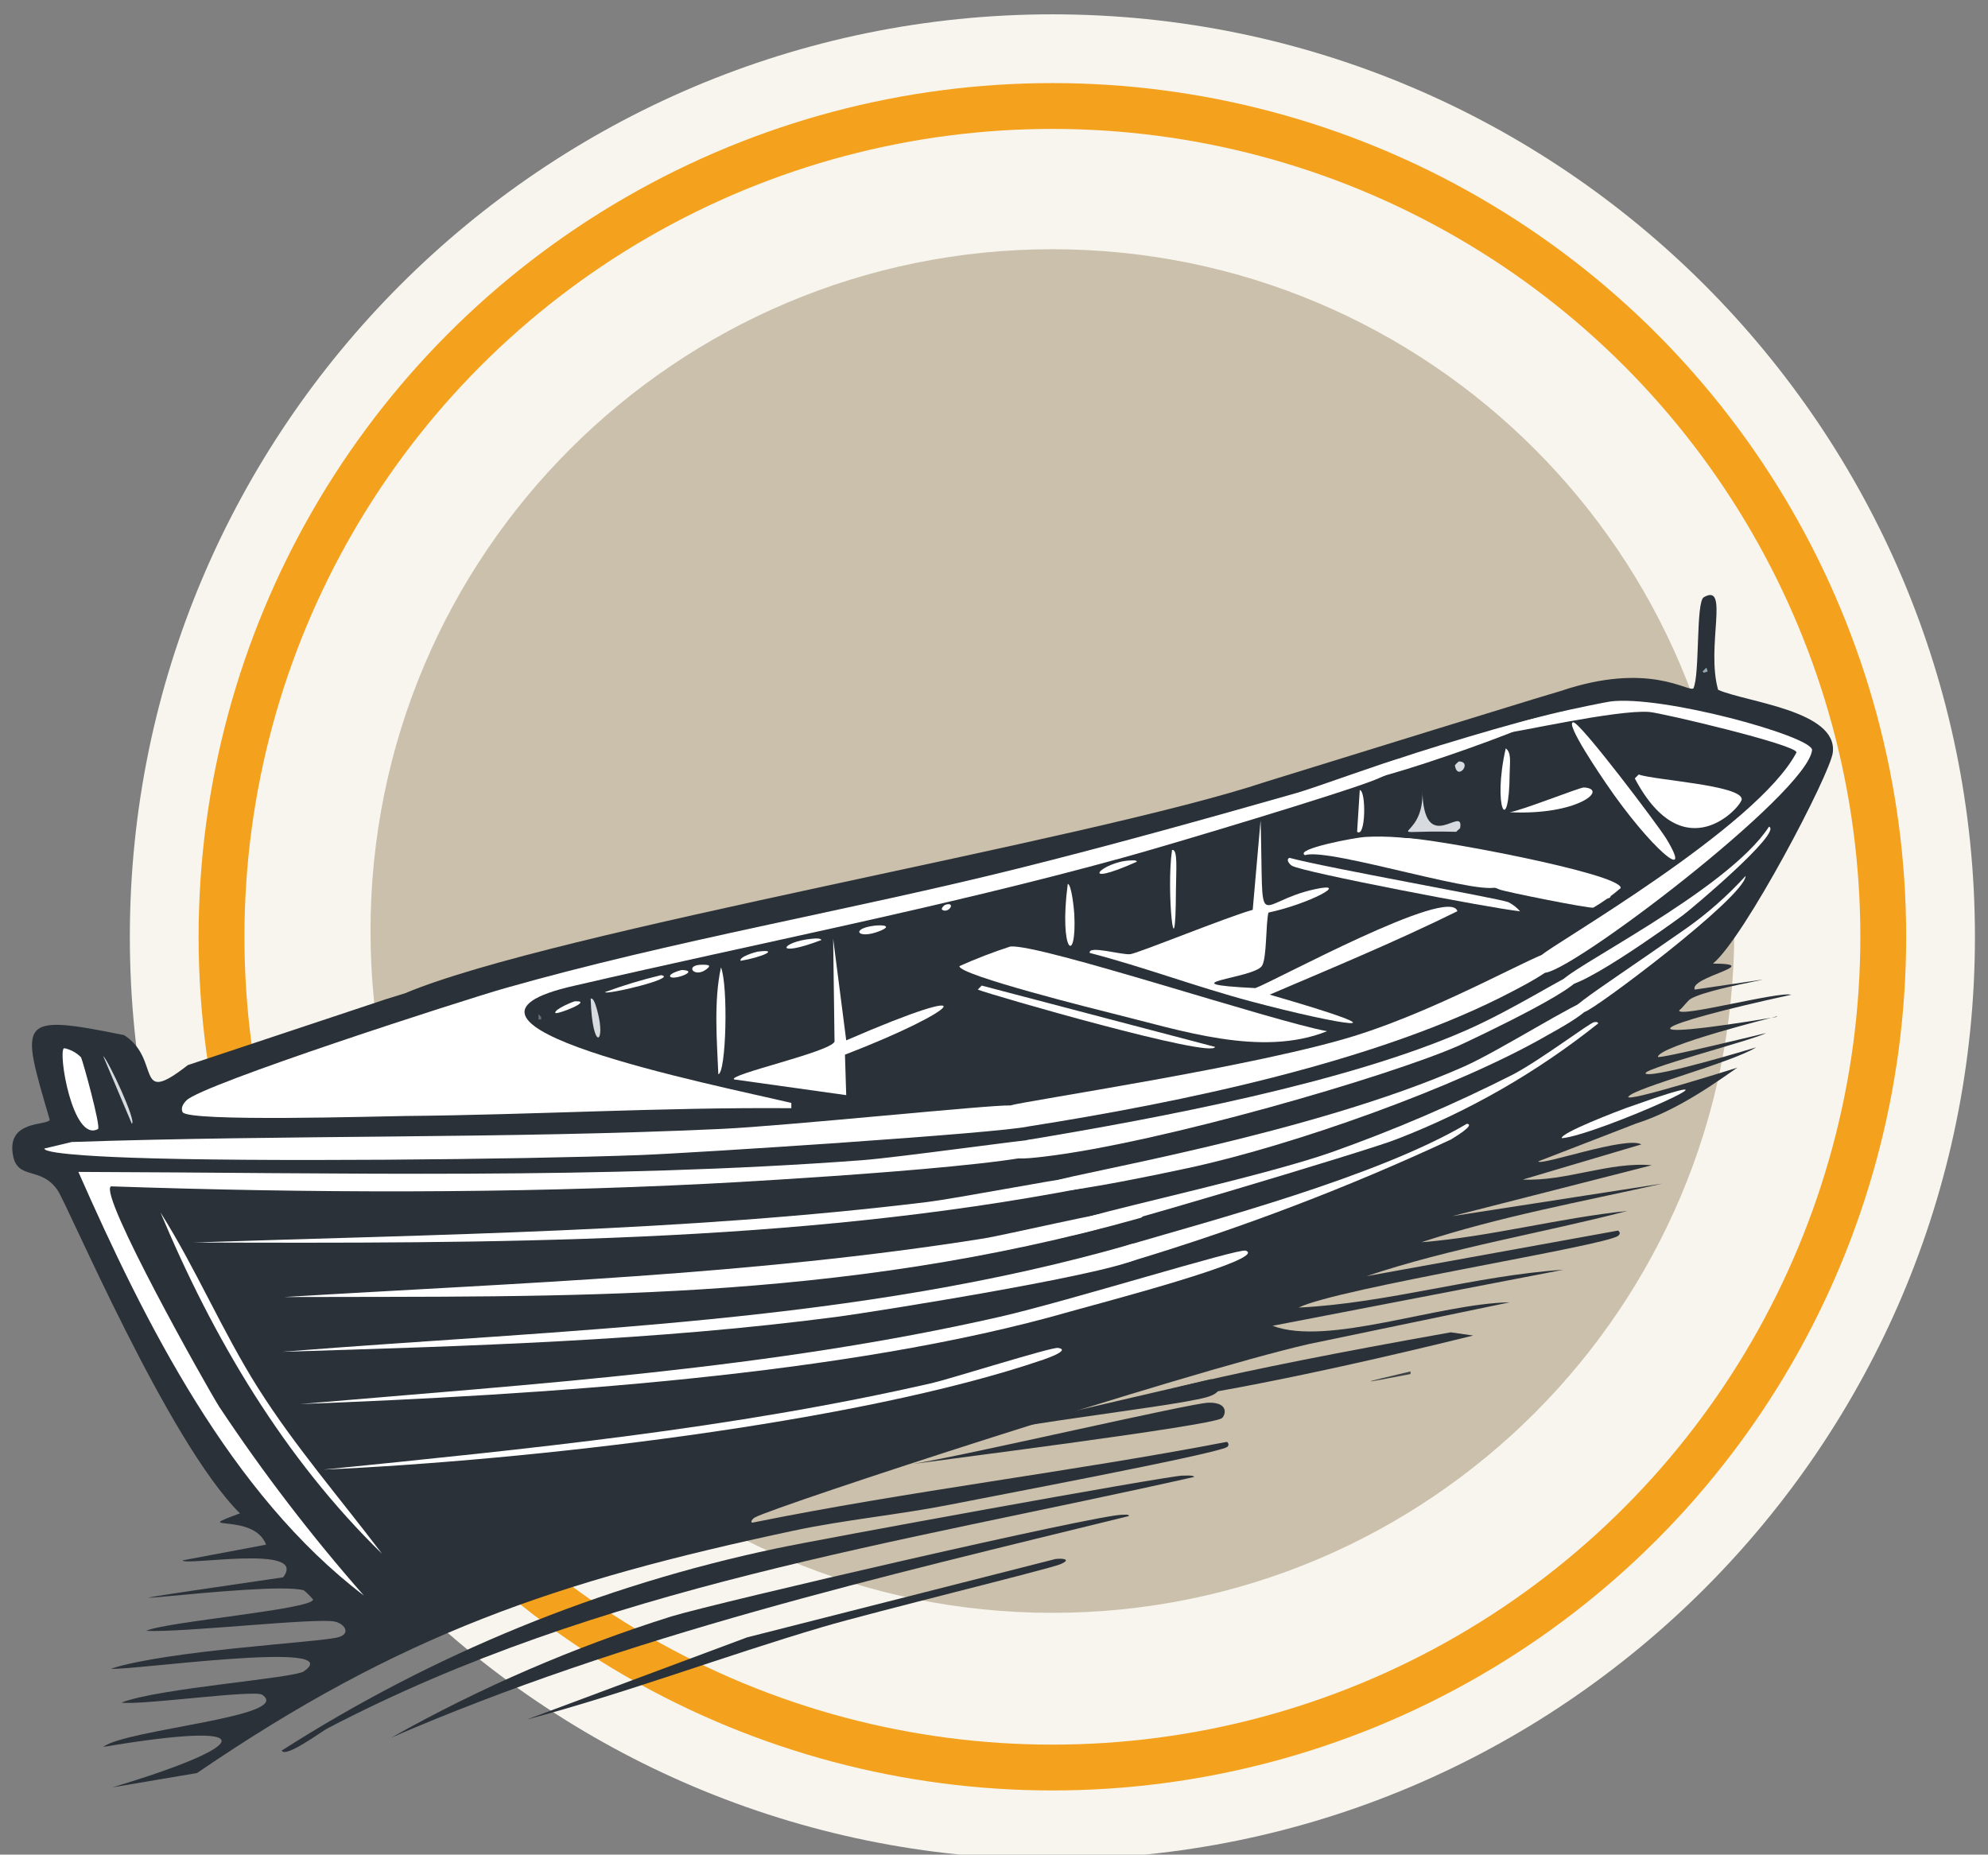 <?xml version="1.0" encoding="UTF-8"?>
<svg id="Layer_1" xmlns="http://www.w3.org/2000/svg" xmlns:xlink="http://www.w3.org/1999/xlink" viewBox="0 0 173.47 161.85">
  <rect x="0" y="0" width="173.47" height="161.85" fill="#808080" stroke="none"/>
  <defs>
    <clipPath id="clippath">
      <circle cx="91.83" cy="81.75" r="74.5" style="fill: none;"/>
    </clipPath>
  </defs>
  <g id="KNOTTS_ISLAND">
    <g id="highlight">
      <circle cx="91.84" cy="81.75" r="74.5" style="fill: none;"/>
      <circle cx="91.84" cy="81.75" r="77" style="fill: none; stroke: #f4a21e; stroke-width: 5px;"/>
    </g>
    <g id="Group_4308">
      <g id="Group_4298">
        <g id="Path_98783">
          <path d="M91.83,159.25c-5.26,0-10.51-.53-15.62-1.57-4.98-1.02-9.87-2.54-14.55-4.52-4.59-1.94-9.02-4.35-13.17-7.15-4.1-2.77-7.96-5.96-11.47-9.46-3.51-3.51-6.69-7.36-9.46-11.47-2.8-4.14-5.2-8.57-7.15-13.17-1.98-4.68-3.5-9.57-4.52-14.55-1.04-5.11-1.57-10.36-1.57-15.62s.53-10.51,1.57-15.62c1.02-4.98,2.54-9.87,4.52-14.55,1.94-4.59,4.35-9.02,7.15-13.17,2.77-4.1,5.96-7.96,9.46-11.47,3.51-3.51,7.36-6.69,11.47-9.46,4.14-2.8,8.57-5.2,13.17-7.15,4.68-1.98,9.57-3.5,14.55-4.52,5.11-1.04,10.36-1.57,15.62-1.57s10.51.53,15.62,1.57c4.98,1.02,9.87,2.54,14.55,4.52,4.59,1.94,9.02,4.35,13.17,7.15,4.1,2.77,7.96,5.96,11.47,9.46,3.51,3.51,6.69,7.36,9.46,11.47,2.8,4.14,5.2,8.57,7.15,13.17,1.98,4.68,3.5,9.57,4.52,14.55,1.04,5.11,1.57,10.36,1.57,15.62s-.53,10.51-1.57,15.62c-1.02,4.98-2.54,9.87-4.52,14.55-1.94,4.59-4.35,9.02-7.15,13.17-2.77,4.1-5.96,7.96-9.46,11.47-3.51,3.51-7.36,6.69-11.47,9.46-4.14,2.8-8.57,5.2-13.17,7.15-4.68,1.98-9.57,3.5-14.55,4.52-5.11,1.04-10.36,1.57-15.62,1.57Z" style="fill: #f7f5ee;"/>
          <path d="M91.83,7.25C50.69,7.25,17.33,40.6,17.33,81.75s33.35,74.5,74.5,74.5,74.5-33.35,74.5-74.5S132.98,7.25,91.83,7.25M91.83,1.25c44.39,0,80.5,36.11,80.5,80.5s-36.11,80.5-80.5,80.5S11.33,126.13,11.33,81.75,47.45,1.25,91.83,1.25Z" style="fill: #f7f5ee;"/>
        </g>
        <g style="clip-path: url(#clippath);">
          <g id="Mask_Group_23">
            <path id="Path_97571" d="M91.83,21.75c32.86,0,59.5,26.64,59.5,59.5s-26.64,59.5-59.5,59.5-59.5-26.64-59.5-59.5,26.64-59.5,59.5-59.5Z" style="fill: #cbc0ab;"/>
          </g>
        </g>
        <g id="Ellipse_42">
          <circle cx="91.83" cy="81.75" r="74.5" style="fill: none;"/>
          <circle cx="91.83" cy="81.75" r="72.5" style="fill: none; stroke: #f4a21e; stroke-width: 4px;"/>
        </g>
      </g>
      <g id="Group_4323">
        <g id="Group_4329">
          <g id="Group_4322">
            <path id="Path_98596" d="M105.45,122.41c1.88-.04,1.46,1.18,1.14,1.37-1.18.68-23.58,3.51-26.96,3.98,4.69-.76,24.26-5.31,25.82-5.35" style="fill: #2a3138;"/>
            <path id="Path_98597" d="M105.68,120.36c.63.09,1.44,1.09-.46,1.59-3.43.91-18.13,2.4-24.46,4.21l24.91-5.8Z" style="fill: #2a3138;"/>
            <path id="Path_98598" d="M63.37,133.1c.19-.02.71-.07.8.11-9.22,2.92-4.82.25-.8-.11" style="fill: #747e88;"/>
            <path id="Path_98599" d="M82.02,80.55l1.14,2.73c-.42.21-1.96-2.73-1.14-2.73" style="fill: #fff;"/>
            <path id="Path_98600" d="M79.75,84.65c.22,0,1.1.56,1.02.8-.16.47-2.12-.76-1.02-.8" style="fill: #fff;"/>
            <path id="Path_98601" d="M79.29,83.28c.96-.17.96.85,0,.68-.19-.05-.3-.24-.25-.43.03-.12.13-.22.25-.25" style="fill: #fff;"/>
            <path id="Path_98602" d="M155.05,88.74c-14.05,2.35-11.04.74,1.25-1.93-1.11-.31-9.85,2.04-9.78,1.37.34-.26.73-.86,1.02-1.02,2.03-1.18,12.79-2.62.34-.8-.49-1.1,6.17-2.24,1.59-2.27,2.73-2.23,10.25-16.55,10.46-18.43.42-3.65-7.56-4.38-10.01-5.46-1.07-3.8,1.02-9.39-1.25-8.08-.7.41-.33,6.79-.91,7.96-.5.32-3.9-2.38-11.6.23l-2.27.68-8.87,2.73s-14.07,4.35-14.52,4.49c-15.51,5.17-62.23,13.02-75.18,18.48l-1.62.5s-17.31,5.76-17.31,5.76c-4.75,3.71-2.26-.53-5.57-2.62-9.39-1.9-9.03-1.35-6.48,7.39-.19.55-3.85-.04-3.19,3.18.43,2.09,2.43.87,3.87,2.96.92,1.34,9.63,21.97,15.92,28.21-4.58,1.67,1.19-.16,2.28,2.73l-7.28,1.37c.08.52,11.04-1.45,8.76,1.48-25.89,3.8-1.2.19,1.82,1.14.29.24.56.51.8.8-.07.86-12.96,1.95-14.56,2.73,3.19.17,14.96-1.18,16.49-.8.87.22,1.38,1.07.23,1.37-1.73.44-14.74,1.12-19.79,2.73,1.21.24,20.84-2.57,16.83.23-.88.62-12.65,1.46-15.92,2.73,1.67.26,11.59-1.15,12.28-.68,2.81,1.9-11.84,3-13.88,4.55,14.11-2.37,13.18-.18.8,3.53l7.39-1.25c17.73-12.11,31.29-16.73,52.1-21.16,4.48-.95,9.15-1.38,13.65-2.27,3.08-.62,23.05-4.38,24.11-5.01.13-.06.18-.21.12-.34-.02-.05-.07-.09-.12-.12-13.74,2.64-27.72,4.28-41.4,7.05-.22-.04.02-.35.23-.46,1.91-1.03,37.37-12.62,48.34-15.13l17.52-3.64c-6.21.11-15.88,3.87-20.7,2.05l25.37-4.89c-7.62.5-15.32,2.92-23.09,3.3,3.38-1.69,26.74-5.38,27.87-6.26.19-.15.2-.31,0-.46l-21.95,3.98c7.4-2.49,15.33-3.76,22.75-5.69-5.96.61-11.93,2.25-17.97,2.73,6.86-2.25,14-3.54,21.04-5.12l-18.33,2.84,17.4-4.44c-3.69-.33-7.47,1.42-11.26,1.25l10.35-3.07c-1.3-.76-8.87,1.92-8.99,1.48l8.53-3.3c3.79-1.19,7.48-3.96,8.84-4.88,0,0-10.02,3.17-9.5,2.52.63-.78,8.94-2.93,11.14-4.29,0,0-8.5,2.59-9.58,2.32s9.26-2.93,10.46-3.57c0,0-9.5,2.32-9.46,2.08.16-.99,10.37-3.53,10.37-3.53" style="fill: #2a3138;"/>
            <path id="Path_98603" d="M122.06,66.22c2.61-.12-1.63,1.65-2.05,1.82-2.69,1.1-18.08,5.73-22.07,6.82-15.75,4.34-31.86,7.46-47.77,11.15-14.87,3.31,12.17,8.65,18.88,10.24v.46c-11.22-.09-22.45.58-33.67.68-2.13.02-19.03.54-19.45-.34-.18-.38.07-.75.34-1.02,1.34-1.4,24.14-8.75,27.75-9.78,14.77-4.2,29.93-6.75,44.82-10.46,8.1-2.02,16.3-4.31,24.34-6.6,1.45-.41,8.4-2.94,8.87-2.96" style="fill: #fff;"/>
            <path id="Path_98604" d="M110,71.68c.29,10.29-.62,7.07,4.78,5.91,3.12-.67-.54,1.29-4.1,2.05-.24,1.01-.13,4.01-.57,4.66-.75,1.11-8.6,1.53-.57,1.93,1.58-.56,17-8.98,17.63-6.71-5.3,2.62-10.9,4.94-16.38,7.28,12.9,3.73,6.26,2.7-1.71.57-4.68-1.25-9.29-2.99-13.99-4.21-.16-.69,2.77.19,3.53.11.63-.06,8.58-3.3,10.69-3.87l.68-7.74Z" style="fill: #fff;"/>
            <path id="Path_98605" d="M88.16,82.6c2.57-.25,22.85,6.52,27.64,7.39-5.75,2.31-12.81-.09-18.66-1.53-1.13-.28-13.58-3.38-13.42-4.15,1.45-.65,2.93-1.22,4.44-1.71" style="fill: #fff;"/>
            <path id="Path_98606" d="M140.49,61.22c4.47-.59,17.45,2.98,17.63,4.21-.31,3.76-21.66,19.95-23.44,19.45-.46-.27-.6-.86-.33-1.32.06-.09.13-.18.21-.24.83-.85,18.79-11.13,22.2-17.66,0-.67-11.75-3.44-12.85-3.53-2.87-.22-12.2,1.92-12.45,1.81-1.64-.68,8.58-2.66,9.04-2.72" style="fill: #fff;"/>
            <path id="Path_98607" d="M138.44,87.38c1.56.32-2.97,2.7-3.41,2.96-7.95,4.59-22.41,9.68-31.39,11.6-12.66,2.71-14.55,2.43-11.45,1.09,1.39-.6,22.33-4.08,35.57-9.96,3.06-1.36,10.1-5.81,10.69-5.69" style="fill: #fff;"/>
            <path id="Path_98608" d="M122.59,73.15c1.38-.18,18.97,3.06,18.83,4.35-.74.64-1.54,1.21-2.39,1.71-.41.08-7.82-1.41-8.19-1.59-.39-.19-11.27-4.08-8.26-4.47" style="fill: #fff;"/>
            <path id="Path_98609" d="M72.7,81.92l1.14,8.87c12.49-5.42,10.14-2.7-.11,1.25l.11,3.53-9.78-1.37c-.6-.42,8.4-2.39,8.76-3.3l-.12-8.98Z" style="fill: #fff;"/>
            <path id="Path_98610" d="M119.1,73.04c3.57-.22,10.14.54,11.72,4.21-.49,1.35-14.88-3.35-16.95-2.62-.98-.54,4.45-1.55,5.23-1.59" style="fill: #fff;"/>
            <path id="Path_98611" d="M139.12,89.2c.14-.02.29-.03.34.11-5.33,4.25-11.27,7.67-17.63,10.12-2.23.91-27.46,8.46-28.51,8.4-.35-.02,1.74-1.66,1.8-1.68,3.01-.9,15.48-3.64,21.02-5.58,5.45-1.93,10.77-4.21,15.92-6.82,2.57-1.38,6.64-4.49,7.05-4.55" style="fill: #fff;"/>
            <path id="Path_98612" d="M142.99,67.59c1.36.49,8.99.93,8.99,2.16,0,.61-5.02,6.33-9.33-1.82l.34-.34Z" style="fill: #fff;"/>
            <path id="Path_98613" d="M127.98,98.07c.85.06-1.19,1.25-1.37,1.37-8.97,4.18-18.23,7.71-27.7,10.57-1.33.41-.41.07-.6-1.32,7.33-2.16,21.85-5.99,29.67-10.61" style="fill: #fff;"/>
            <path id="Path_98614" d="M137.3,63.04c.65.06,7.35,8.94,8.08,10.12,2.52,4.14-1.38.89-5.23-4.78-.25-.37-3.73-5.43-2.84-5.35" style="fill: #fff;"/>
            <path id="Path_98615" d="M85.66,86.01l20.36,5.35c-.15,1.06-19.48-4.51-20.7-5l.34-.35Z" style="fill: #fff;"/>
            <path id="Path_98616" d="M112.51,74.86c3.29.89,18.2,3.52,19.11,3.87.39.2.74.47,1.02.8-2.43-.25-19.05-3.43-19.91-3.98-.2-.12-.55-.52-.23-.68" style="fill: #fff;"/>
            <path id="Path_98617" d="M154.36,72.14c1.21.47-6.8,7.21-7.51,7.73-.6.45-10.59,7.72-10.62,5.85-.01-.91,14.5-7.95,18.13-13.58" style="fill: #fff;"/>
            <path id="Path_98618" d="M134.57,62.58c1.12.4-23.48,8.89-13.54,4,1.12-.55,13.13-4.15,13.54-4" style="fill: #fff;"/>
            <path id="Path_98619" d="M152.32,76.46c-.16,1.9-13.31,11.74-14.04,11.84-2.72.39-.54-.72,8.8-7.24,1.91-1.34,3.66-2.89,5.23-4.61" style="fill: #fff;"/>
            <path id="Path_98620" d="M62.91,84.42c.64,1.57.46,9.19-.23,9.33-.11-2.77-.42-6.34.23-9.33" style="fill: #fff;"/>
            <path id="Path_98621" d="M138.21,68.72c2.2.13-.55,2.46-6.48,2.16.99-.12,6.14-2.18,6.48-2.16" style="fill: #fff;"/>
            <path id="Path_98622" d="M134.34,76.46c1.34.37,5.23,1.14,5.69,1.37,2.52,1.23-5.23.58-5.69-1.37" style="fill: #fff;"/>
            <path id="Path_98623" d="M124.11,68.95c.13,5.92,3.65,1.18,3.3,3.3-.01.07-.24.21-.34.34-7.43-.19-2.7,1.06-2.96-3.64" style="fill: #d7dbdf;"/>
            <path id="Path_98624" d="M102.27,74.18c.53-.14.35,1.82.34,3.53-.03,7.74-.86,0-.34-3.53" style="fill: #fff;"/>
            <path id="Path_98625" d="M93.17,77.14c.34.02.55,2.28.57,2.62.24,4.54-1.36,3.43-.57-2.62" style="fill: #fff;"/>
            <path id="Path_98626" d="M131.39,65.31c.52.36.35,1.3.34,2.16-.03,5.71-1.53,3.02-.34-2.16" style="fill: #fff;"/>
            <path id="Path_98627" d="M118.65,68.95c.56,0,.54,4.22-.23,3.64l.23-3.64Z" style="fill: #fff;"/>
            <path id="Path_98628" d="M57.68,85.1c1.58.23-4.82,1.76-4.89,1.48,1.6-.59,3.23-1.08,4.89-1.48" style="fill: #fff;"/>
            <path id="Path_98629" d="M51.54,87.15c.28-.14.51.82.57,1.02.81,2.93-.42,3.72-.57-1.02" style="fill: #d7dbdf;"/>
            <path id="Path_98630" d="M98.63,75.09c.22,0,.53-.05.57.11-5.36,2.4-3.06-.01-.57-.11" style="fill: #fff;"/>
            <path id="Path_98631" d="M70.88,81.92c.19-.02.71-.07.8.11-4.32,1.65-3.55.13-.8-.11" style="fill: #fff;"/>
            <path id="Path_98632" d="M76.33,80.78c.7-.08,1.55.01.46.46-1.96.79-2.64-.21-.46-.46" style="fill: #fff;"/>
            <path id="Path_98633" d="M50.17,87.38c1.7-.07-1.64,1.2-1.71,1.02-.13-.32,1.61-1.02,1.71-1.02" style="fill: #fff;"/>
            <path id="Path_98634" d="M66.1,83.05c2-.26.43.48-1.48.8-.14-.36,1.31-.77,1.48-.8" style="fill: #fff;"/>
            <path id="Path_98635" d="M59.5,84.65c1.65.06-.83.95-1.02.57-.14-.27.96-.57,1.02-.57" style="fill: #fff;"/>
            <path id="Path_98636" d="M61.32,84.19c.6,0,.78.08.23.46-1.02.69-1.86-.48-.23-.46" style="fill: #fff;"/>
            <path id="Path_98637" d="M127.29,66.45c1.24,0-.12,1.77-.34.34.1-.13.21-.24.34-.34" style="fill: #d7dbdf;"/>
            <path id="Path_98638" d="M82.48,78.96c.95-.3.35.75-.23.46-.22-.11.15-.43.23-.46" style="fill: #fff;"/>
            <path id="Path_98639" d="M148.9,58.26l.11.34-.34.11-.11-.11.34-.34Z" style="fill: #94a6b0;"/>
            <path id="Path_98640" d="M46.99,88.51l.23.23v.23h-.23v-.45Z" style="fill: #647278;"/>
            <path id="Path_98641" d="M103.18,128.78c.23-.01.99-.06,1.02.11-25.92,5.84-51.78,9.48-75.64,21.95-.53.28-3.66,2.61-3.98,1.93,13.19-8.43,27.79-14.4,43.11-17.63,3.72-.8,33.69-6.26,35.49-6.37" style="fill: #2a3138;"/>
            <path id="Path_98642" d="M97.95,132.19c.23,0,.53-.06.57.11-21.66,5.32-43.77,10.4-64.38,19.34,7.76-4.37,15.96-7.91,24.45-10.58,4.06-1.23,37.34-8.93,39.36-8.87" style="fill: #2a3138;"/>
            <path id="Path_98643" d="M92.03,136.06c.71-.1,1.54.02.46.46-1.12.45-16.22,4.14-20.7,5.46-8.64,2.55-17.11,5.76-25.82,8.08l19.22-7.17,26.84-6.82Z" style="fill: #2a3138;"/>
            <path id="Path_98644" d="M126.59,116.27l1.96.28c-34.07,8.41-42.65,6.94-1.96-.28" style="fill: #2a3138;"/>
            <path id="Path_98645" d="M123.08,119.68v.23c-4.76.93-4.52.83,0-.23" style="fill: #3e4445;"/>
            <path id="Path_98646" d="M141.85,96.71c13.26-4.74-2.49,2.37-5.57,2.62-.16-.46,5.1-2.45,5.57-2.62" style="fill: #fff;"/>
            <path id="Path_98647" d="M90.44,99.43c1.28.03,1.53.63,1.48.8-.5,1.44-26.93,2.91-30.14,3.07-17.32.88-34.77.82-52.1.23-1.1.68,8.37,17.53,9.44,19.22,3.83,5.77,8.05,11.28,12.63,16.49-11.63-8.85-19.1-23.8-24.91-36.97,22.78.07,45.64.68,68.36-1.02,3.12-.23,14.48-1.84,15.24-1.82" style="fill: #fff;"/>
            <path id="Path_98648" d="M98.86,108.53c.32.29.6.64.8,1.02-.37,1.3-23.69,4.98-26.5,5.35-16.07,2.12-32.37,2.57-48.57,3.07,24.83-1.98,50.2-2.47,74.28-9.44" style="fill: #fff;"/>
            <path id="Path_98649" d="M97.59,105.73c.21.05,2.63.24,1.98.54-26.63,7.51-50.55,6.83-74.76,6.92,20.42-1.24,40.87-1.9,61.08-5.12,1.57-.25,11.17-2.47,11.7-2.35" style="fill: #fff;"/>
            <path id="Path_98650" d="M108.69,109.14c2.16.72-13.24,4.72-15.29,5.31-19.59,5.64-46.68,7.29-67.22,8.08,20.45-1.76,41.04-3.05,61.08-7.62,5.76-1.31,20.78-5.98,21.43-5.77" style="fill: #fff;"/>
            <path id="Path_98651" d="M93.17,102.85c.92.02,1.01-.13,1.48.8-25.36,4.91-51.86,4.86-77.8,4.78,21.38-.71,42.8-.94,64.04-3.53,2.4-.29,11.66-2.06,12.28-2.05" style="fill: #fff;"/>
            <path id="Path_98652" d="M92.33,117.63c1.13.18-.99.92-1.28,1.02-16.29,5.58-45.2,8.82-62.83,9.6,17.82-1.8,35.63-3.55,53.1-7.55,1.61-.37,10.44-3.16,11-3.07" style="fill: #fff;"/>
            <path id="Path_98653" d="M14,105.8c3.12,4.94,5.41,10.42,8.53,15.35,3.22,5.09,7.19,9.66,10.81,14.45-8.55-8.34-14.75-18.83-19.34-29.8" style="fill: #fff;"/>
            <path id="Path_98654" d="M135.48,83.05c-.92-.13-9.21,4.79-17.06,7.28-8.49,2.7-29.04,5.75-30.26,6.14-1.76-.07-19.56,1.79-25.25,2.05-18.85.87-37.78.5-56.65,1.14l-2.39.57c0,.55,6.79.77,7.62.8,10.35.38,33.66.17,44.36-.23,4.78-.18,31.38-1.91,33.9-2.5,13.12-2.06,30.6-5.64,42.31-11.83.66-.35,6.01-3.04,3.41-3.41" style="fill: #fff;"/>
            <path id="Path_98655" d="M137.14,85.12c3.49-.1-9.17,5.83-9.85,6.13-6.16,2.71-26.04,8.48-36.13,9.68-4.34.52-1.63-.24-1.56-1.44,11.54-1.92,27.93-4.99,38.38-9.6,4.09-1.8,8.67-4.75,9.16-4.76" style="fill: #fff;"/>
            <path id="Path_98656" d="M5.59,91.47c.56.11,1.08.39,1.48.8.15.28,1.76,6.1,1.48,6.26-2.23,1.2-3.52-6.85-2.96-7.05" style="fill: #fff;"/>
            <path id="Path_98657" d="M9,92.15c.46.4,2.96,5.77,2.5,5.91l-2.5-5.91Z" style="fill: #d7dbdf;"/>
          </g>
        </g>
      </g>
    </g>
  </g>
</svg>